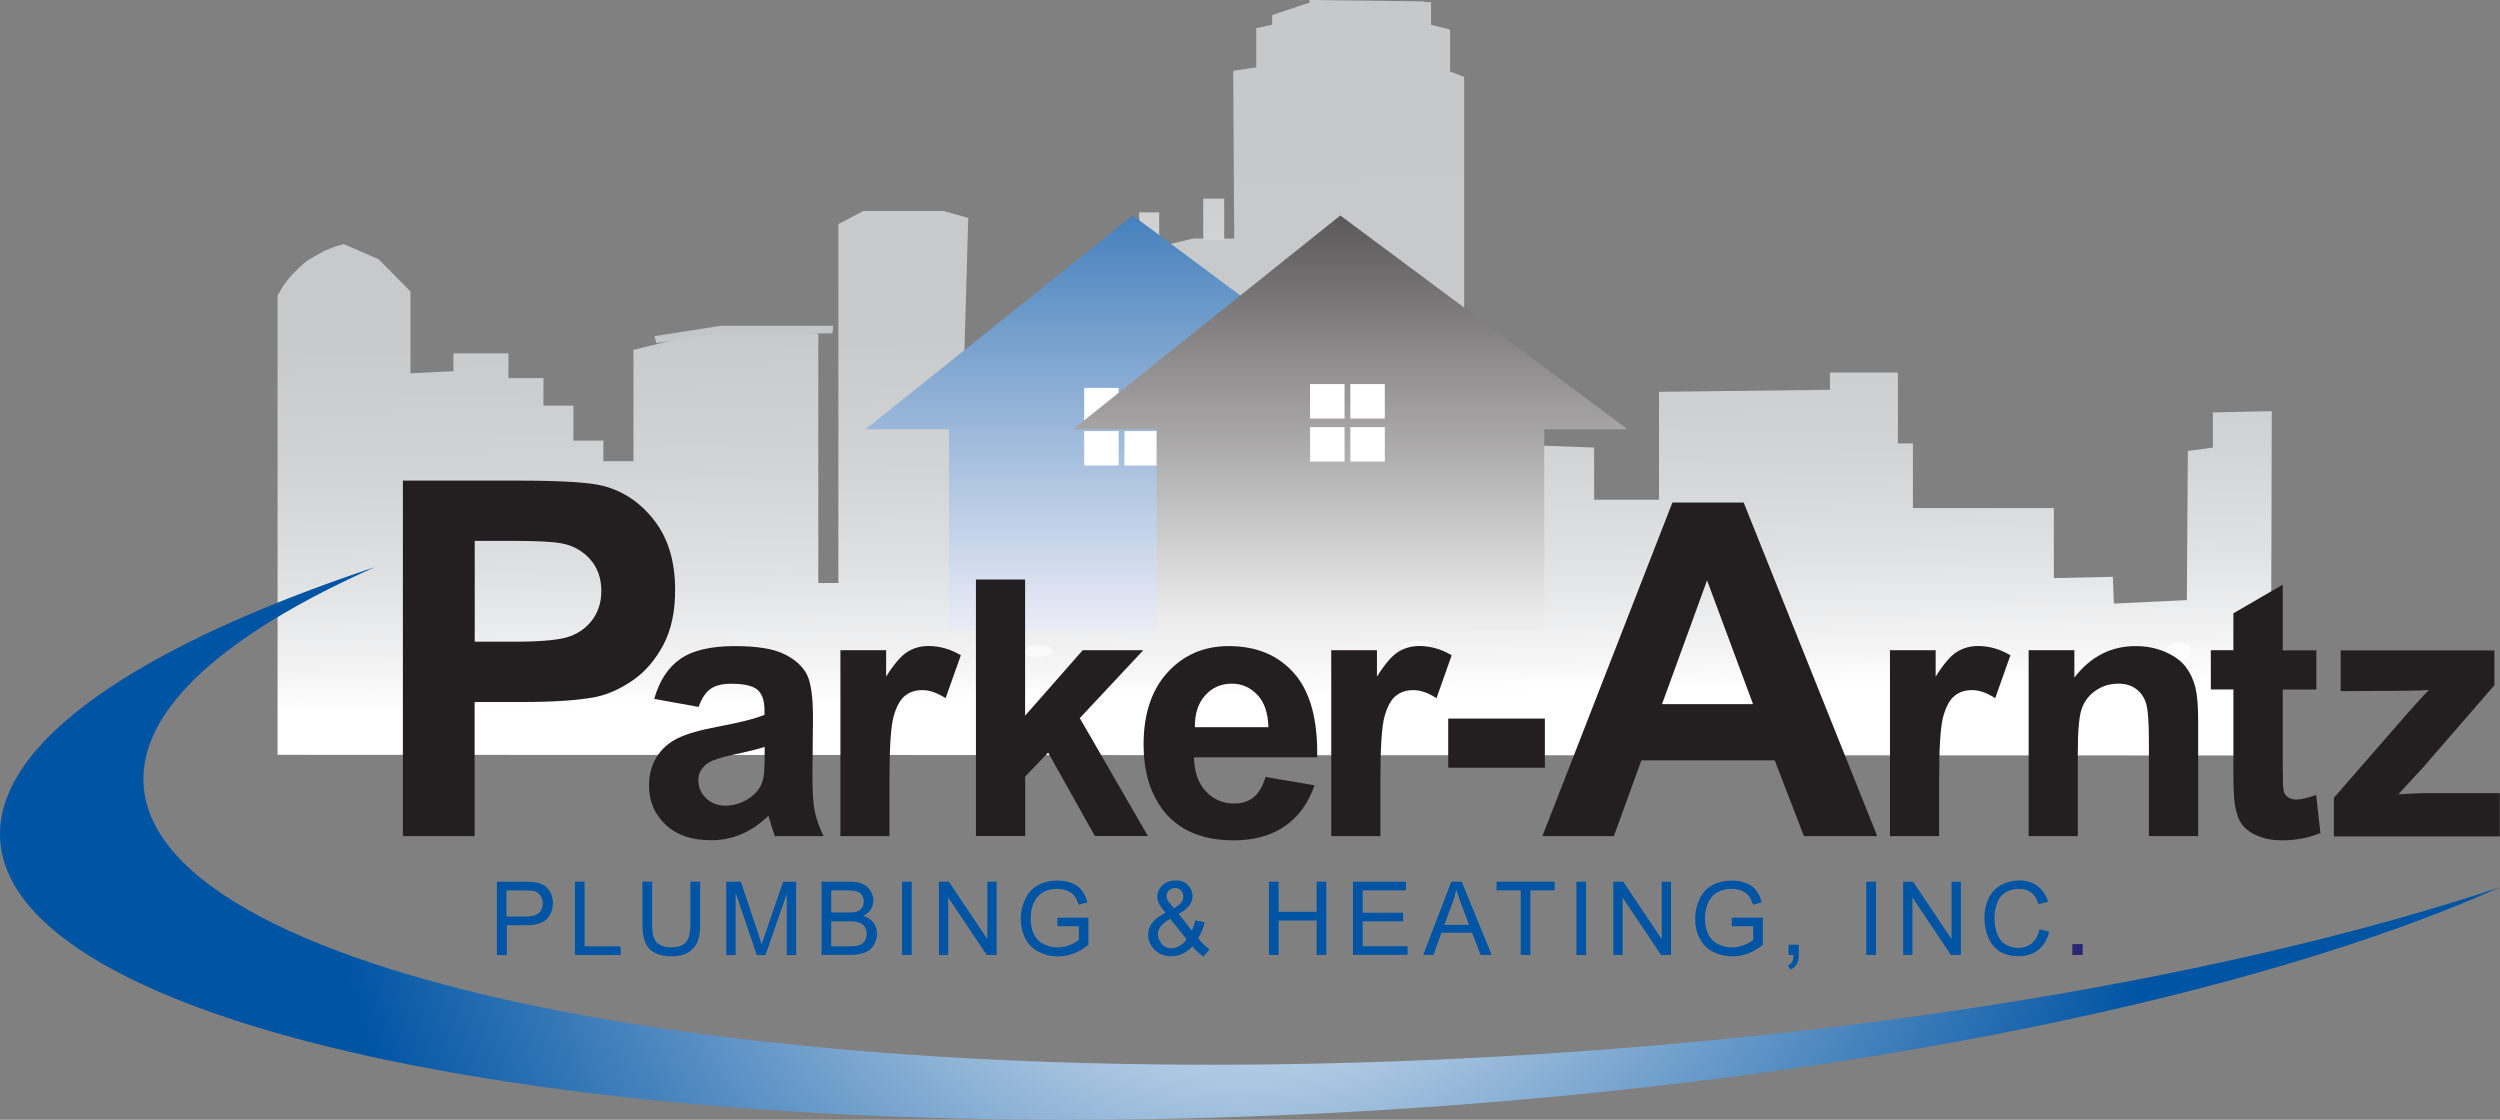 <?xml version="1.0" encoding="UTF-8"?>
<svg id="Layer_2" xmlns="http://www.w3.org/2000/svg" xmlns:xlink="http://www.w3.org/1999/xlink" viewBox="0 0 266.95 119.57">
  <rect x="0" y="0" width="266.95" height="119.57" fill="#808080" stroke="none"/>
  <defs>
    <style>
      .cls-1 {
        fill: url(#linear-gradient-13);
      }

      .cls-1, .cls-2, .cls-3, .cls-4, .cls-5, .cls-6, .cls-7, .cls-8, .cls-9, .cls-10, .cls-11, .cls-12, .cls-13, .cls-14, .cls-15 {
        fill-rule: evenodd;
      }

      .cls-2 {
        fill: url(#linear-gradient-10);
      }

      .cls-16 {
        fill: #231f20;
      }

      .cls-17 {
        fill: #2a2772;
      }

      .cls-18 {
        fill: #fff;
      }

      .cls-3 {
        fill: url(#linear-gradient-3);
      }

      .cls-19 {
        fill: url(#radial-gradient);
      }

      .cls-4 {
        fill: url(#linear-gradient-5);
      }

      .cls-5 {
        fill: url(#linear-gradient-2);
      }

      .cls-6 {
        fill: url(#linear-gradient-9);
      }

      .cls-7 {
        fill: url(#linear-gradient-12);
      }

      .cls-8 {
        fill: url(#linear-gradient-6);
      }

      .cls-20 {
        fill: #0054a4;
      }

      .cls-9 {
        fill: url(#linear-gradient-4);
      }

      .cls-10 {
        fill: #c4c6c8;
      }

      .cls-11 {
        fill: url(#linear-gradient-7);
      }

      .cls-12 {
        fill: url(#linear-gradient-8);
      }

      .cls-13 {
        fill: url(#linear-gradient-14);
      }

      .cls-14 {
        fill: url(#linear-gradient-11);
      }

      .cls-15 {
        fill: url(#linear-gradient);
      }
    </style>
    <linearGradient id="linear-gradient" x1="136.31" y1="74.26" x2="135.29" y2="13.67" gradientUnits="userSpaceOnUse">
      <stop offset="0" stop-color="#fff"/>
      <stop offset=".06" stop-color="#f5f5f6"/>
      <stop offset=".23" stop-color="#e0e1e2"/>
      <stop offset=".42" stop-color="#d2d3d4"/>
      <stop offset=".64" stop-color="#c9cacc"/>
      <stop offset="1" stop-color="#c7c8ca"/>
    </linearGradient>
    <linearGradient id="linear-gradient-2" x1="151.24" y1="74.1" x2="150.22" y2="13.43" gradientUnits="userSpaceOnUse">
      <stop offset="0" stop-color="#fff"/>
      <stop offset="1" stop-color="#c7c8ca"/>
    </linearGradient>
    <linearGradient id="linear-gradient-3" x1="147.3" y1="73.64" x2="146.29" y2="13.44" xlink:href="#linear-gradient-2"/>
    <linearGradient id="linear-gradient-4" x1="147.21" y1="73.37" x2="146.2" y2="13.36" xlink:href="#linear-gradient-2"/>
    <linearGradient id="linear-gradient-5" x1="154.88" y1="73.98" x2="153.86" y2="13.36" xlink:href="#linear-gradient-2"/>
    <linearGradient id="linear-gradient-6" x1="123.56" y1="74.55" x2="122.54" y2="13.93" xlink:href="#linear-gradient-2"/>
    <linearGradient id="linear-gradient-7" x1="130.63" y1="85.02" x2="129.41" y2="12.33" xlink:href="#linear-gradient-2"/>
    <linearGradient id="linear-gradient-8" x1="147.37" y1="73.29" x2="146.36" y2="13.41" xlink:href="#linear-gradient-2"/>
    <linearGradient id="linear-gradient-9" x1="117.36" y1="74.68" x2="116.34" y2="14.04" xlink:href="#linear-gradient-2"/>
    <linearGradient id="linear-gradient-10" x1="151.35" y1="74.08" x2="150.33" y2="13.43" xlink:href="#linear-gradient-2"/>
    <linearGradient id="linear-gradient-11" x1="110.85" y1="74.8" x2="109.83" y2="14.18" xlink:href="#linear-gradient-2"/>
    <linearGradient id="linear-gradient-12" x1="232.71" y1="72.64" x2="231.69" y2="11.97" xlink:href="#linear-gradient-2"/>
    <linearGradient id="linear-gradient-13" x1="122.03" y1="66.34" x2="122.03" y2="4.6" gradientUnits="userSpaceOnUse">
      <stop offset="0" stop-color="#e8eaf5"/>
      <stop offset="1" stop-color="#0054a4"/>
    </linearGradient>
    <linearGradient id="linear-gradient-14" x1="144.19" y1="66.34" x2="144.19" y2="4.6" gradientUnits="userSpaceOnUse">
      <stop offset="0" stop-color="#ededee"/>
      <stop offset=".24" stop-color="#b9b8b9"/>
      <stop offset=".77" stop-color="#4d4a4b"/>
      <stop offset="1" stop-color="#231f20"/>
    </linearGradient>
    <radialGradient id="radial-gradient" cx="127.96" cy="144.58" fx="127.96" fy="144.58" r="97.88" gradientTransform="translate(-2.12 -28.38) rotate(-3.57) scale(1 .86)" gradientUnits="userSpaceOnUse">
      <stop offset="0" stop-color="#fff"/>
      <stop offset="1" stop-color="#0054a4"/>
    </radialGradient>
  </defs>
  <g id="Layer_1-2" data-name="Layer_1">
    <polyline class="cls-15" points="100.73 22.53 103.39 23.27 102.75 45.44 106.06 45.14 106.06 37 110.33 35.53 119.94 35.6 119.41 27.38 127.41 25.47 131.79 25.47 131.68 7.56 131.68 7.56 134.14 7.19 134.14 3.01 135.84 2.64 135.84 1.61 140.22 .15 152.81 .22 152.81 2.64 154.84 3.16 154.84 7.63 156.34 8.22 156.34 41.47 156.34 44.78 160.18 44.78 160.18 47.42 170.22 47.79 170.22 53.36 177.15 53.36 177.15 41.84 195.4 41.62 195.4 39.78 202.66 39.78 202.66 47.35 204.26 47.35 204.26 54.25 219.31 54.25 219.31 61.73 225.61 61.59 225.72 64.45 233.51 64.08 233.62 48.15 236.29 47.79 236.29 44.04 242.58 43.9 242.48 80.67 29.64 80.6 29.64 31.56 30.28 30.46 31.02 29.51 31.88 28.63 32.73 27.89 33.69 27.31 34.65 26.79 35.72 26.35 36.68 26.06 40.42 27.67 43.83 31.12 43.83 39.86 48.42 39.64 48.42 37.73 54.29 37.73 54.29 40.37 58.03 40.37 58.03 43.31 61.23 43.31 61.23 47.05 64.43 47.05 64.43 49.25 67.64 49.25 67.64 37.36 76.28 35.23 87.38 35.6 87.38 62.25 89.52 62.25 89.52 23.93 92.19 22.53"/>
    <polygon class="cls-5" points="144.27 42.21 144.27 57.92 146.3 57.62 146.3 44.19 148.76 44.19 157.41 44.19 157.41 42.28 144.27 42.21 144.27 42.21"/>
    <polygon class="cls-3" points="140.54 4.48 151.75 4.33 151.64 5.73 140.54 5.73 140.54 4.48 140.54 4.48"/>
    <polygon class="cls-9" points="139.79 0 152.07 .15 152.17 .88 140.01 .81 139.79 0 139.79 0"/>
    <polygon class="cls-4" points="152.71 2.64 152.71 6.53 154.74 7.12 154.74 3.52 152.71 2.64 152.71 2.64"/>
    <polygon class="cls-8" points="121.65 22.68 123.78 22.68 123.78 25.91 121.65 25.91 121.65 22.68 121.65 22.68"/>
    <polygon class="cls-11" points="128.48 21.21 130.72 21.21 130.72 25.62 128.48 25.62 128.48 21.21 128.48 21.21"/>
    <polygon class="cls-10" points="69.88 35.9 76.92 34.79 88.98 34.79 88.88 35.6 76.92 35.6 70.09 36.63 69.88 35.9 69.88 35.9"/>
    <polygon class="cls-12" points="140.43 6.39 152.07 6.39 152.07 7.05 140.43 7.05 140.43 6.39 140.43 6.39"/>
    <polygon class="cls-6" points="111.4 35.75 122.5 35.75 122.5 64.74 111.4 64.74 111.4 35.75 111.4 35.75"/>
    <polygon class="cls-2" points="151.32 68.41 151.96 68.49 152.49 68.56 152.81 68.78 152.92 69 152.81 69.22 152.49 69.37 151.96 69.51 151.32 69.59 150.68 69.51 150.15 69.37 149.72 69.22 149.61 69 149.72 68.78 150.15 68.56 150.68 68.49 151.32 68.41 151.32 68.41"/>
    <polygon class="cls-14" points="110.76 68.93 111.4 69 111.93 69.07 112.36 69.29 112.47 69.51 112.36 69.81 111.93 69.95 111.4 70.1 110.76 70.17 110.12 70.1 109.59 69.95 109.16 69.81 109.05 69.51 109.16 69.29 109.59 69.07 110.12 69 110.76 68.93 110.76 68.93"/>
    <polygon class="cls-7" points="232.66 68.56 233.19 68.63 233.72 68.85 233.94 69.15 234.04 69.51 233.94 69.88 233.72 70.17 233.19 70.4 232.66 70.47 232.12 70.4 231.7 70.17 231.38 69.88 231.27 69.51 231.38 69.15 231.7 68.85 232.12 68.63 232.66 68.56 232.66 68.56"/>
  </g>
  <g id="Layer_5">
    <path class="cls-1" d="M151.64,45.84l-30.68-22.83-28.54,22.83h8.92v21.41s41.39,0,41.39,0v-21.41s8.92,0,8.92,0Z"/>
    <g>
      <g>
        <rect class="cls-18" x="115.77" y="41.42" width="3.68" height="3.68"/>
        <rect class="cls-18" x="120.07" y="41.42" width="3.68" height="3.68"/>
      </g>
      <g>
        <rect class="cls-18" x="115.77" y="46.03" width="3.68" height="3.68"/>
        <rect class="cls-18" x="120.07" y="46.03" width="3.68" height="3.68"/>
      </g>
    </g>
    <path class="cls-13" d="M173.8,45.84l-30.68-22.83-28.54,22.83h8.92v21.41s41.39,0,41.39,0v-21.41s8.92,0,8.92,0Z"/>
    <g>
      <g>
        <rect class="cls-18" x="139.89" y="41.01" width="3.68" height="3.68"/>
        <rect class="cls-18" x="144.19" y="41.01" width="3.68" height="3.68"/>
      </g>
      <g>
        <rect class="cls-18" x="139.89" y="45.61" width="3.68" height="3.68"/>
        <rect class="cls-18" x="144.19" y="45.61" width="3.68" height="3.68"/>
      </g>
    </g>
  </g>
  <g id="Layer_4">
    <g>
      <path class="cls-20" d="M53.06,101.97v-7.82h2.95c.52,0,.92.03,1.19.08.38.06.71.19.97.37.26.18.47.43.63.75.16.32.24.68.24,1.07,0,.67-.21,1.23-.63,1.69-.42.46-1.19.69-2.29.69h-2v3.18h-1.03ZM54.09,97.87h2.02c.67,0,1.14-.12,1.42-.37.28-.25.42-.6.42-1.05,0-.33-.08-.61-.25-.84-.17-.23-.38-.39-.65-.46-.17-.05-.5-.07-.97-.07h-2v2.79Z"/>
      <path class="cls-20" d="M61.39,101.97v-7.82h1.03v6.9h3.85v.92h-4.89Z"/>
      <path class="cls-20" d="M73.73,94.15h1.03v4.52c0,.79-.09,1.41-.27,1.87-.18.46-.5.84-.96,1.13-.46.29-1.07.44-1.83.44s-1.33-.13-1.8-.38c-.47-.25-.8-.62-1-1.1-.2-.48-.3-1.13-.3-1.96v-4.52h1.03v4.51c0,.68.06,1.18.19,1.5.13.32.34.57.65.74.31.17.68.26,1.13.26.76,0,1.3-.17,1.63-.52.32-.34.49-1.01.49-1.99v-4.51Z"/>
      <path class="cls-20" d="M77.55,101.97v-7.82h1.56l1.85,5.54c.17.52.29.9.37,1.16.09-.28.23-.7.42-1.25l1.87-5.44h1.39v7.82h-1v-6.54l-2.27,6.54h-.93l-2.26-6.66v6.66h-1Z"/>
      <path class="cls-20" d="M87.73,101.97v-7.82h2.93c.6,0,1.08.08,1.44.24s.64.4.85.73c.2.33.31.67.31,1.03,0,.33-.09.65-.27.94-.18.29-.46.53-.82.71.47.14.84.38,1.09.71.25.33.38.73.38,1.18,0,.37-.08.71-.23,1.02s-.35.56-.57.73c-.23.17-.51.3-.86.39s-.76.13-1.26.13h-2.98ZM88.76,97.44h1.69c.46,0,.79-.03.99-.09.26-.08.46-.21.59-.39.13-.18.2-.41.2-.68s-.06-.49-.19-.69c-.12-.2-.3-.33-.53-.41-.23-.07-.63-.11-1.19-.11h-1.56v2.36ZM88.76,101.05h1.95c.33,0,.57-.01.7-.04.24-.04.44-.11.6-.21s.29-.25.39-.43c.1-.19.15-.41.15-.66,0-.29-.07-.54-.22-.76s-.36-.37-.62-.45c-.27-.09-.65-.13-1.14-.13h-1.81v2.69Z"/>
      <path class="cls-20" d="M96.32,101.97v-7.82h1.03v7.82h-1.03Z"/>
      <path class="cls-20" d="M100.26,101.97v-7.82h1.06l4.11,6.14v-6.14h.99v7.82h-1.06l-4.11-6.14v6.14h-.99Z"/>
      <path class="cls-20" d="M112.91,98.91v-.92h3.31s0,2.9,0,2.9c-.51.41-1.03.71-1.57.92-.54.2-1.1.31-1.66.31-.77,0-1.47-.17-2.09-.49-.63-.33-1.1-.8-1.42-1.43s-.48-1.32-.48-2.09.16-1.47.48-2.13c.32-.66.78-1.15,1.37-1.47.6-.32,1.29-.48,2.06-.48.56,0,1.08.09,1.53.27.46.18.81.44,1.07.77.26.33.46.75.59,1.28l-.93.26c-.12-.4-.26-.71-.44-.94-.17-.23-.42-.41-.75-.55-.32-.14-.68-.21-1.08-.21-.47,0-.88.07-1.23.22-.35.14-.62.33-.83.57s-.38.49-.49.77c-.2.48-.3,1.01-.3,1.57,0,.7.12,1.28.36,1.75.24.47.59.82,1.05,1.04s.95.34,1.46.34c.45,0,.89-.09,1.31-.26s.75-.36.97-.55v-1.46h-2.3Z"/>
      <path class="cls-20" d="M127.31,101.05c-.32.35-.66.62-1.03.79-.37.18-.78.26-1.21.26-.8,0-1.43-.27-1.9-.81-.38-.44-.57-.93-.57-1.48,0-.48.16-.92.47-1.31.31-.39.78-.73,1.39-1.03-.35-.41-.59-.73-.7-.99-.12-.25-.18-.5-.18-.73,0-.47.18-.88.55-1.22s.83-.52,1.39-.52.97.16,1.31.49c.34.33.51.72.51,1.18,0,.74-.49,1.38-1.48,1.9l1.4,1.79c.16-.31.28-.68.37-1.09l1,.21c-.17.68-.4,1.25-.69,1.69.36.48.77.88,1.22,1.2l-.65.76c-.39-.25-.79-.62-1.2-1.1ZM126.71,100.29l-1.76-2.18c-.52.31-.87.6-1.05.86-.18.27-.27.53-.27.79,0,.32.13.65.38.99s.61.51,1.07.51c.29,0,.59-.09.89-.27.31-.18.55-.41.74-.7ZM125.36,96.98c.42-.25.69-.46.81-.65.12-.18.18-.39.18-.61,0-.27-.08-.48-.25-.65-.17-.17-.38-.25-.63-.25s-.48.08-.65.25-.26.37-.26.61c0,.12.03.25.09.38.06.13.16.27.28.42l.43.5Z"/>
      <path class="cls-20" d="M135.5,101.97v-7.82h1.03v3.21h4.06v-3.21h1.03v7.82h-1.03v-3.68h-4.06v3.68h-1.03Z"/>
      <path class="cls-20" d="M144.47,101.97v-7.82h5.65v.92h-4.62v2.39h4.32v.92h-4.32v2.66h4.8v.92h-5.83Z"/>
    </g>
    <path class="cls-20" d="M151.97,101.97l3-7.82h1.11l3.2,7.82h-1.18l-.91-2.37h-3.27l-.86,2.37h-1.1ZM154.22,98.76h2.65l-.82-2.17c-.25-.66-.43-1.2-.55-1.62-.1.5-.24,1-.42,1.49l-.86,2.29Z"/>
    <g>
      <path class="cls-20" d="M162.38,101.97v-6.9h-2.58v-.92h6.2v.92h-2.59v6.9h-1.03Z"/>
      <path class="cls-20" d="M168.33,101.97v-7.82h1.03v7.82h-1.03Z"/>
      <path class="cls-20" d="M172.27,101.97v-7.82h1.06l4.11,6.14v-6.14h.99v7.82h-1.06l-4.11-6.14v6.14h-.99Z"/>
      <path class="cls-20" d="M184.92,98.91v-.92h3.31s0,2.9,0,2.9c-.51.41-1.03.71-1.57.92-.54.2-1.1.31-1.66.31-.77,0-1.47-.17-2.09-.49-.63-.33-1.1-.8-1.42-1.43-.32-.62-.48-1.32-.48-2.09s.16-1.47.48-2.13c.32-.66.78-1.15,1.37-1.47.6-.32,1.29-.48,2.06-.48.57,0,1.08.09,1.53.27.46.18.82.44,1.07.77.26.33.46.75.59,1.28l-.93.26c-.12-.4-.26-.71-.44-.94s-.42-.41-.75-.55c-.32-.14-.68-.21-1.08-.21-.47,0-.88.07-1.23.22-.34.14-.62.33-.83.57-.21.23-.38.49-.49.77-.2.48-.3,1.01-.3,1.57,0,.7.12,1.28.36,1.75.24.47.59.82,1.05,1.04.46.23.95.34,1.46.34.45,0,.88-.09,1.31-.26s.75-.36.97-.55v-1.46h-2.3Z"/>
      <path class="cls-20" d="M190.98,101.97v-1.09h1.09v1.09c0,.4-.07.73-.21.97-.14.25-.37.44-.68.57l-.27-.41c.2-.09.35-.22.45-.39.1-.17.15-.42.16-.74h-.54Z"/>
      <path class="cls-20" d="M199.28,101.97v-7.82h1.04v7.82h-1.04Z"/>
      <path class="cls-20" d="M203.22,101.97v-7.82h1.06l4.11,6.14v-6.14h.99v7.82h-1.06l-4.11-6.14v6.14h-.99Z"/>
      <path class="cls-20" d="M217.79,99.23l1.03.26c-.22.85-.61,1.5-1.17,1.94s-1.25.67-2.07.67-1.53-.17-2.06-.51c-.53-.34-.93-.84-1.21-1.49s-.41-1.35-.41-2.1c0-.81.16-1.52.47-2.13.31-.61.75-1.07,1.33-1.38s1.21-.47,1.9-.47c.78,0,1.44.2,1.97.6.53.4.91.96,1.12,1.68l-1.02.24c-.18-.57-.44-.98-.79-1.24s-.78-.39-1.3-.39c-.6,0-1.1.14-1.51.43s-.69.67-.85,1.16c-.16.49-.25.99-.25,1.5,0,.66.1,1.25.29,1.74.19.5.49.87.9,1.11.41.25.85.37,1.33.37.58,0,1.07-.17,1.47-.5s.67-.83.82-1.49Z"/>
    </g>
    <path class="cls-17" d="M221.28,100.81h1.11v1.16h-1.11v-1.16Z"/>
  </g>
  <g id="Layer_3">
    <path class="cls-16" d="M43.02,89.28v-37.96h12.3c4.66,0,7.7.19,9.11.57,2.17.57,4,1.81,5.46,3.72,1.47,1.91,2.2,4.37,2.2,7.39,0,2.33-.42,4.29-1.27,5.88-.85,1.59-1.92,2.84-3.22,3.74-1.3.91-2.63,1.51-3.97,1.8-1.83.36-4.48.54-7.95.54h-5v14.32h-7.66ZM50.69,57.75v10.77h4.19c3.02,0,5.04-.2,6.06-.6,1.02-.4,1.82-1.02,2.4-1.86.58-.84.87-1.83.87-2.95,0-1.38-.41-2.52-1.22-3.42-.81-.9-1.84-1.46-3.08-1.68-.92-.17-2.75-.26-5.51-.26h-3.7Z"/>
    <path class="cls-16" d="M74.63,75.49l-4.77-.86c.54-1.92,1.46-3.34,2.77-4.26s3.25-1.38,5.83-1.38c2.34,0,4.09.28,5.23.83,1.15.55,1.95,1.26,2.42,2.11s.7,2.42.7,4.7l-.06,6.13c0,1.74.08,3.03.25,3.86.17.83.48,1.72.94,2.66h-5.2c-.14-.35-.31-.87-.5-1.55-.09-.31-.15-.52-.19-.62-.9.87-1.86,1.53-2.88,1.96-1.02.44-2.11.65-3.27.65-2.04,0-3.65-.55-4.83-1.66-1.18-1.11-1.77-2.51-1.77-4.2,0-1.12.27-2.12.8-3,.54-.88,1.29-1.55,2.25-2.02s2.36-.88,4.18-1.22c2.45-.46,4.15-.89,5.1-1.29v-.52c0-1.01-.25-1.73-.75-2.16-.5-.43-1.44-.64-2.82-.64-.93,0-1.66.18-2.19.55-.52.37-.95,1.01-1.27,1.93ZM81.66,79.75c-.67.22-1.74.49-3.2.8-1.46.31-2.41.62-2.86.92-.69.49-1.03,1.1-1.03,1.85s.27,1.37.82,1.91c.55.54,1.25.8,2.09.8.95,0,1.85-.31,2.71-.93.64-.47,1.05-1.05,1.25-1.74.14-.45.21-1.3.21-2.56v-1.05Z"/>
    <path class="cls-16" d="M94.99,89.28h-5.25v-19.85h4.88v2.82c.83-1.33,1.59-2.21,2.25-2.63.67-.42,1.42-.64,2.27-.64,1.2,0,2.35.33,3.46.99l-1.63,4.58c-.88-.57-1.71-.86-2.47-.86s-1.36.2-1.87.61c-.51.41-.91,1.14-1.21,2.2-.29,1.06-.44,3.28-.44,6.65v6.13Z"/>
    <g>
      <path class="cls-16" d="M104.21,89.28v-27.4h5.25v14.54l6.15-6.99h6.47l-6.78,7.25,7.27,12.59h-5.66l-4.99-8.91-2.45,2.56v6.35h-5.25Z"/>
      <path class="cls-16" d="M135.14,82.97l5.23.88c-.67,1.92-1.73,3.38-3.19,4.38s-3.27,1.5-5.45,1.5c-3.45,0-6-1.13-7.66-3.38-1.31-1.81-1.96-4.09-1.96-6.84,0-3.29.86-5.86,2.58-7.73s3.89-2.79,6.52-2.79c2.95,0,5.28.97,6.99,2.92,1.71,1.95,2.52,4.94,2.45,8.96h-13.16c.04,1.56.46,2.77,1.27,3.63.81.87,1.82,1.3,3.03,1.3.82,0,1.51-.22,2.07-.67s.98-1.17,1.27-2.17ZM135.44,77.66c-.04-1.52-.43-2.68-1.18-3.47s-1.66-1.19-2.73-1.19c-1.15,0-2.09.42-2.84,1.25-.75.83-1.12,1.97-1.1,3.4h7.85Z"/>
    </g>
    <g>
      <path class="cls-16" d="M147.4,89.28h-5.25v-19.85h4.88v2.82c.83-1.33,1.59-2.21,2.25-2.63.67-.42,1.42-.64,2.27-.64,1.2,0,2.35.33,3.46.99l-1.62,4.58c-.88-.57-1.71-.86-2.47-.86s-1.36.2-1.87.61c-.51.41-.91,1.14-1.21,2.2-.29,1.06-.44,3.28-.44,6.65v6.13Z"/>
      <path class="cls-16" d="M154.64,81.98v-5.25h10.32v5.25h-10.32Z"/>
    </g>
    <path class="cls-16" d="M200.44,89.28h-7.82l-3.11-8.09h-14.24l-2.94,8.09h-7.63l13.88-35.62h7.61l14.26,35.62ZM187.19,75.19l-4.91-13.22-4.81,13.22h9.72Z"/>
    <path class="cls-16" d="M207.06,89.28h-5.25v-19.85h4.88v2.82c.83-1.33,1.58-2.21,2.25-2.63.67-.42,1.42-.64,2.27-.64,1.2,0,2.35.33,3.46.99l-1.62,4.58c-.88-.57-1.71-.86-2.47-.86s-1.36.2-1.87.61c-.51.41-.91,1.14-1.21,2.2-.29,1.06-.44,3.28-.44,6.65v6.13Z"/>
    <path class="cls-16" d="M234.71,89.28h-5.25v-10.13c0-2.14-.11-3.53-.34-4.16-.22-.63-.59-1.12-1.09-1.47-.5-.35-1.11-.52-1.82-.52-.91,0-1.73.25-2.45.75-.72.5-1.22,1.16-1.49,1.98s-.4,2.34-.4,4.56v8.99h-5.25v-19.85h4.88v2.92c1.73-2.24,3.91-3.36,6.54-3.36,1.16,0,2.22.21,3.18.63.96.42,1.69.95,2.18,1.6.49.65.83,1.38,1.03,2.21s.29,2,.29,3.53v12.33Z"/>
    <path class="cls-16" d="M247.34,69.44v4.19h-3.59v8c0,1.62.03,2.56.1,2.83.07.27.22.49.47.66.24.17.54.26.89.26.49,0,1.19-.17,2.11-.5l.45,4.07c-1.22.52-2.6.78-4.15.78-.95,0-1.8-.16-2.56-.48-.76-.32-1.32-.73-1.67-1.23-.36-.5-.6-1.19-.74-2.05-.11-.61-.17-1.84-.17-3.7v-8.65h-2.41v-4.19h2.41v-3.94l5.27-3.06v7.01h3.59Z"/>
    <path class="cls-16" d="M249.21,89.28v-4.09l7.44-8.54c1.22-1.4,2.12-2.39,2.71-2.97-.61.04-1.41.06-2.41.08l-7.01.04v-4.35h16.41v3.72l-7.59,8.75-2.67,2.9c1.46-.09,2.36-.13,2.71-.13h8.13v4.62h-17.71Z"/>
  </g>
  <g id="Layer_2-2" data-name="Layer_2">
    <path class="cls-19" d="M163.51,112.61c-80.53,5.02-146.87-7.88-148.18-28.81-.5-8.04,8.66-16.09,24.69-23.24C14.69,69-.62,79.35.02,89.68c1.3,20.93,67.65,33.83,148.18,28.81,49.62-3.09,93.03-12.27,118.76-23.75-26.03,8.67-62.64,15.33-103.44,17.87Z"/>
  </g>
</svg>